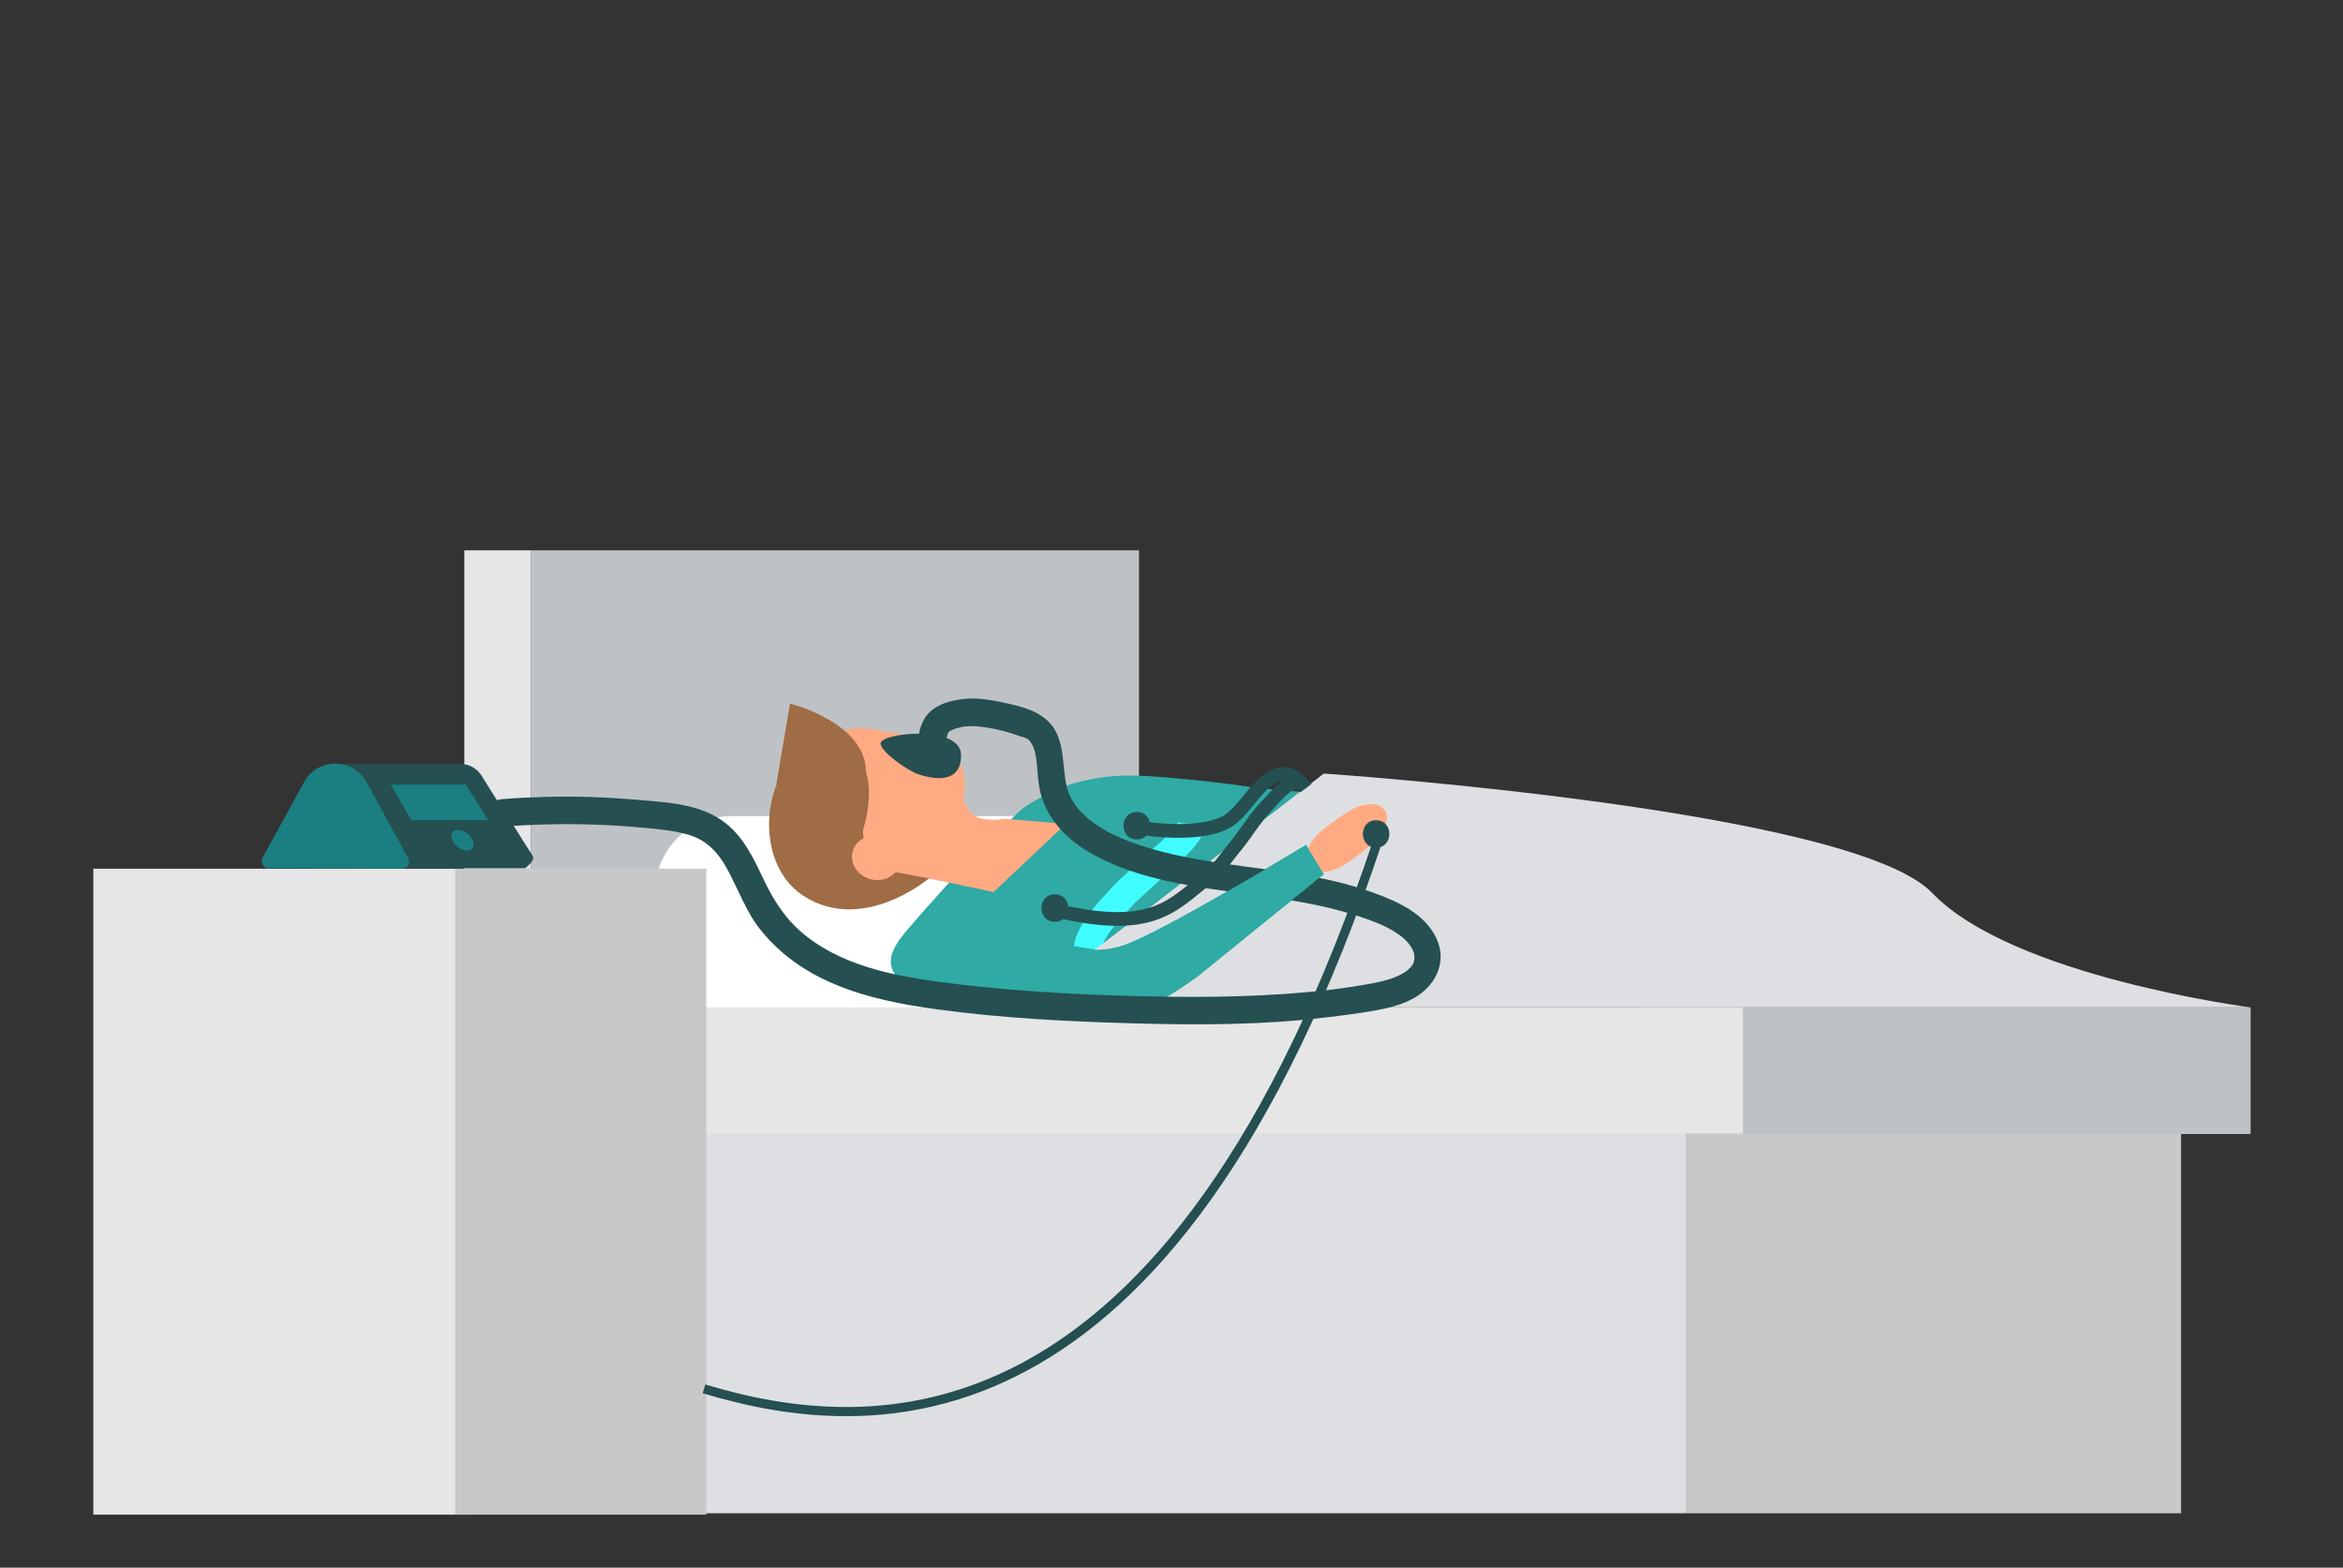 <?xml version="1.0" encoding="utf-8"?>
<!-- Generator: Adobe Illustrator 24.2.1, SVG Export Plug-In . SVG Version: 6.00 Build 0)  -->
<svg version="1.1" id="Ebene_1" xmlns="http://www.w3.org/2000/svg" xmlns:xlink="http://www.w3.org/1999/xlink" x="0px" y="0px"
	 viewBox="0 0 512.2 342.7" style="enable-background:new 0 0 512.2 342.7;" xml:space="preserve">
<rect x="0" y="0" width="512.2" height="342.7" fill="#333333" stroke="none"/>
<style type="text/css">
	.st0{fill:#BFC2C4;}
	.st1{fill:#E6E6E6;}
	.st2{fill:#DEDFE2;}
	.st3{fill:#FFFFFF;}
	.st4{fill:#C8C8C8;}
	.st5{fill:#254F50;}
	.st6{fill:#1B7E80;}
	.st7{fill:#2FAAA4;}
	.st8{fill:#FFAA82;}
	.st9{fill:#A06C45;}
	.st10{fill:none;stroke:#41FCFE;stroke-width:6;stroke-miterlimit:10;}
	.st11{fill:none;stroke:#254F50;stroke-width:2;stroke-miterlimit:10;}
	.st12{fill:none;stroke:#254F50;stroke-width:3;stroke-miterlimit:10;}
</style>
<g>
	<rect x="116" y="120.3" class="st0" width="133" height="100.9"/>
	<rect x="101.5" y="120.3" class="st1" width="14.5" height="118"/>
	<path class="st2" d="M248.9,202.1v17.5c0,9.6-7.7,17.3-17.3,17.3h-71.1c-9.6,0-17.3-7.7-17.3-17.3v-17.5c0-9.6,7.7-17.3,17.3-17.3
		h71.1C241.2,184.8,248.9,192.5,248.9,202.1z"/>
	<path class="st3" d="M248.8,195V210c0,9.2-7.4,16.6-16.6,16.6h-72.4c-9.2,0-16.6-7.4-16.6-16.6V195c0-9.2,7.4-16.6,16.6-16.6h72.4
		C241.3,178.4,248.8,185.9,248.8,195z"/>
	<rect x="359" y="220.2" class="st0" width="133" height="27.7"/>
	<rect x="101.5" y="220.2" class="st1" width="279.5" height="27.7"/>
	<rect x="368.6" y="247.8" class="st4" width="108.2" height="83"/>
	<rect x="118.9" y="247.8" class="st2" width="249.7" height="83"/>
	<rect x="20.4" y="189.9" class="st1" width="82.9" height="141.2"/>
	<rect x="99.5" y="189.9" class="st4" width="54.9" height="141.2"/>
	<path class="st5" d="M114.8,189.8H73.3v-22.8h27.4c1.9,0,3.6,1,4.6,2.6c1.8,2.9,3.6,5.8,5.5,8.6c1.9,2.9,3.7,5.9,5.6,8.8
		C116.7,187.5,116.8,188.2,114.8,189.8z"/>
	<path class="st6" d="M57.4,187.5l9.1-16.6c2.9-5.3,10.6-5.3,13.6,0l9.1,16.7c0.6,1-0.2,2.3-1.4,2.3l-29.1-0.1
		C57.6,189.8,56.8,188.5,57.4,187.5z"/>
	<polygon class="st6" points="101.8,171.5 106.8,179.3 89.9,179.3 85.4,171.5 	"/>
	
		<ellipse transform="matrix(0.622 -0.783 0.783 0.622 -105.538 148.632)" class="st6" cx="101.1" cy="183.6" rx="1.8" ry="2.8"/>
	<g>
		<path class="st7" d="M236.4,212.8c0,0,18.7,2.3,43.4,5.3l39.5-41.8l-44.8-4.1c-6.4-1-13.1-1.7-20-2.3c-4-0.3-8.2-0.6-12.4-0.1
			c-5.7,0.6-10.8,2.3-14.4,4.4c-3.6,2-4,2.3-6.4,4.6c-3.2,3.1-6.3,6.2-9.5,9.3c-2.7,3.1-9.5,10.5-12.2,13.7c-2,2.3-4.1,4.7-4.7,7.1
			c-0.6,2.4,0.4,4.9,4,6.6c2.6,1.2,6.4,2,10.1,2.6c6.4,1.1,13.4,1.4,20.2,2L236.4,212.8z"/>
		<path class="st8" d="M189.3,189.8c0.5-1,1.4-5,1.9-6l-5.4-0.9c-5.6-0.9-9.3-6.2-8.4-11.8l0.6-3.4c0.9-5.6,6.2-9.3,11.8-8.4
			l12.6,2.1c5.6,0.9,9.3,6.2,8.4,11.8c0,0,0,0,0,0c-0.5,2.7,1.3,5.3,4,5.8c1.7,0.3,3.4,0.2,5,0l13.2,1.1l-15.8,14.9
			C217.3,195.1,200.7,191.2,189.3,189.8z"/>
		<path class="st9" d="M203.1,192c0,0-14.5,12.3-27.5,3.8c-13-8.5-7.7-33.9,5.6-32.9c13.3,1,7.5,18.4,7.5,18.4s-0.8,6.3,6.8,9.3
			L203.1,192z"/>
		<path class="st8" d="M192.4,182.7c2.9,0.5,4.9,3,4.5,5.7c-0.4,2.6-3.2,4.4-6.1,3.9c-2.9-0.5-4.9-3-4.5-5.7
			S189.5,182.2,192.4,182.7z"/>
		<path class="st9" d="M169.7,171.5l3-17.7c0,0,16.9,4.2,16.6,15.2C189,180,169.7,171.5,169.7,171.5z"/>
	</g>
	<path class="st10" d="M237.7,207.3c0.7-4.3,5.1-8.5,7.6-11.3c1.3-1.5,5.1-4.7,6.5-6.1c3.3-3.3,8.2-6.8,8.6-9.7"/>
	<path class="st2" d="M289.4,169.1c0,0,115.5,7.8,133,26.1c17.5,18.3,69.5,25,69.5,25h-92.2l-176.7,0L289.4,169.1z"/>
	<g>
		<g>
			<path class="st7" d="M215.4,201.2c4,1.7,18.9,9.2,30.1,5.5c8.3-2.7,40-22,40-22l3.9,6.4l-27.8,22.5c-8.3,6.1-14.3,8.7-21.4,8.1
				l-25.3-2.9c0,0-5.6-14-0.4-11.9L215.4,201.2z"/>
		</g>
	</g>
	<g>
		<g>
			<path class="st5" d="M109.5,180.7c7.2-0.5,14.3-0.7,21.5-0.4c3.4,0.1,6.8,0.4,10.3,0.7c3.1,0.3,6.3,0.6,9.3,1.5
				c5.3,1.6,7.7,5.8,9.9,10.5c1.2,2.4,2.3,4.9,3.7,7.3c1.5,2.5,3.4,4.7,5.5,6.7c9.6,9.1,22.9,12,35.6,13.7c14.1,1.9,28.2,2.6,42.4,3
				c14.1,0.4,28.2,0.4,42.2-1.3c3.6-0.4,7.2-0.9,10.7-1.5c2.7-0.5,5.3-1.1,7.7-2.3c5.2-2.5,8.3-8,5.7-13.5c-2.5-5.4-8.6-8.1-13.9-10
				c-5.8-2.1-12-3.4-18.1-4.3c-12.2-1.9-24.9-2.7-36.5-7.4c-4.3-1.8-9-4.6-11.3-8.8c-2.3-4.3-1-9.8-3.3-14.5
				c-2.2-4.5-7.5-5.7-12-6.6c-2.7-0.6-5.6-1-8.4-0.7c-3.1,0.4-6.7,1.4-8.4,4.3c-0.9,1.5-1.3,3.3-1.4,5c-0.1,1.6,1.5,3,3,3
				c1.7,0,2.9-1.4,3-3c0-0.5-0.1,0.2,0,0.3c-0.1-0.2,0.1-0.8,0.2-1c0-0.2,0.4-1.3,0.2-0.8c0.1-0.3,0.2-0.5,0.4-0.7
				c-0.3,0.4,0.1-0.1,0.2-0.2c-0.5,0.4,0.3-0.1,0.4-0.1c0.2-0.1,0.4-0.2,0.7-0.3c0.7-0.2,1.4-0.4,2.1-0.5c1.3-0.1,2.6-0.1,3.8,0.1
				c1.9,0.2,4.6,0.8,6.7,1.5c0.5,0.2,1,0.3,1.5,0.5c0.2,0.1,0.4,0.2,0.7,0.2c0.8,0.3-0.3-0.2,0.1,0c0.3,0.1,0.6,0.3,0.9,0.4
				c0.1,0.1,0.4,0.3-0.1-0.1c0.2,0.2,0.5,0.4,0.7,0.7c-0.3-0.4,0.3,0.5,0.3,0.4c0.1,0.2,0.2,0.4,0.3,0.6c-0.2-0.5,0.2,0.5,0.2,0.5
				c0.1,0.2,0.1,0.4,0.2,0.6c0.3,1.3,0.4,2,0.5,3.3c0.2,2.6,0.4,5.3,1.4,7.8c2,5.1,6.1,8.9,10.9,11.5c10.3,5.7,22.6,7.1,34.1,8.7
				c5.9,0.8,11.8,1.6,17.6,3c2.8,0.7,5.6,1.5,8.4,2.5c2.5,0.9,5,2,7.1,3.6c0.7,0.5,1.6,1.4,2,2c0.7,1,1,1.7,1,2.6
				c0,0.4,0,0.6-0.2,1.2c0,0.1-0.2,0.5,0,0.1c-0.1,0.3-0.3,0.5-0.5,0.8c0.1-0.1,0.3-0.4-0.1,0.1c-0.2,0.2-0.4,0.4-0.6,0.6
				c0,0-0.4,0.4-0.1,0.1c-0.3,0.2-0.6,0.4-0.9,0.6c-1.8,1.1-3.7,1.6-6,2.1c-3.1,0.6-6.3,1.1-9.5,1.5c-13.4,1.6-27,1.8-40.5,1.5
				c-13.7-0.3-27.4-1-41-2.6c-11.6-1.4-24.2-3.2-33.6-10.6c-4.2-3.3-6.9-7.4-9.2-12.2c-2.3-4.9-4.6-9.8-9.1-13
				c-5.1-3.6-11.9-4-17.9-4.5c-6.8-0.6-13.7-0.9-20.5-0.7c-3.3,0.1-6.5,0.2-9.8,0.5c-1.6,0.1-3,1.3-3,3
				C106.5,179.2,107.9,180.8,109.5,180.7L109.5,180.7z"/>
		</g>
	</g>
	<path class="st5" d="M210.1,165.1c0,6.7-6.7,5-9.2,4.2s-8.4-5-8.4-6.8C192.5,160.2,210.1,158.3,210.1,165.1z"/>
	<path class="st8" d="M290,180.7c1.4-1,2.7-1.9,3.8-2.7c3.4-2.4,7.1-2.9,8.7-1.2l0,0c1.7,1.9,0.1,5.8-3.5,8.5
		c-1.1,0.9-2.4,1.8-3.7,2.8c-3.5,2.7-7.6,3.3-9.2,1.4l-0.1-0.1C284.4,187.5,286.2,183.5,290,180.7z"/>
	<g>
		<g>
			<path class="st7" d="M215.4,201.2c4,1.7,18.9,9.2,30.1,5.5c8.3-2.7,40-22,40-22l3.9,6.4l-27.8,22.5c-8.3,6.1-52.3-8.9-47.1-6.7
				L215.4,201.2z"/>
		</g>
	</g>
	<g>
		<g>
			<path class="st5" d="M248.5,183.5c3.9,0,3.9-6,0-6C244.7,177.5,244.6,183.5,248.5,183.5L248.5,183.5z"/>
		</g>
	</g>
	<g>
		<g>
			<path class="st5" d="M230.6,201.5c3.9,0,3.9-6,0-6C226.7,195.5,226.7,201.5,230.6,201.5L230.6,201.5z"/>
		</g>
	</g>
	<g>
		<g>
			<path class="st5" d="M300.8,185.3c3.9,0,3.9-6,0-6C297,179.3,297,185.3,300.8,185.3L300.8,185.3z"/>
		</g>
	</g>
	<path class="st11" d="M301.3,183.5C256,319.6,190,314.5,153.9,303.6"/>
	<path class="st12" d="M249,180.9c5.8,1,15.7,1.5,20.1-1.9c1.8-1.4,3.2-3.3,4.7-5.1s3.1-3.6,5.2-4.4c2.6-1,5.3,0.7,5.7,2.4"/>
	<path class="st12" d="M231.6,199.2c20.8,4.8,24.9-1.6,32.2-7.1c2.5-1.9,4.2-4.6,6.2-7c2.4-2.9,4.2-6.1,6.8-8.8c2.6-2.7,6-7.6,8.7-4
		"/>
</g>
</svg>
